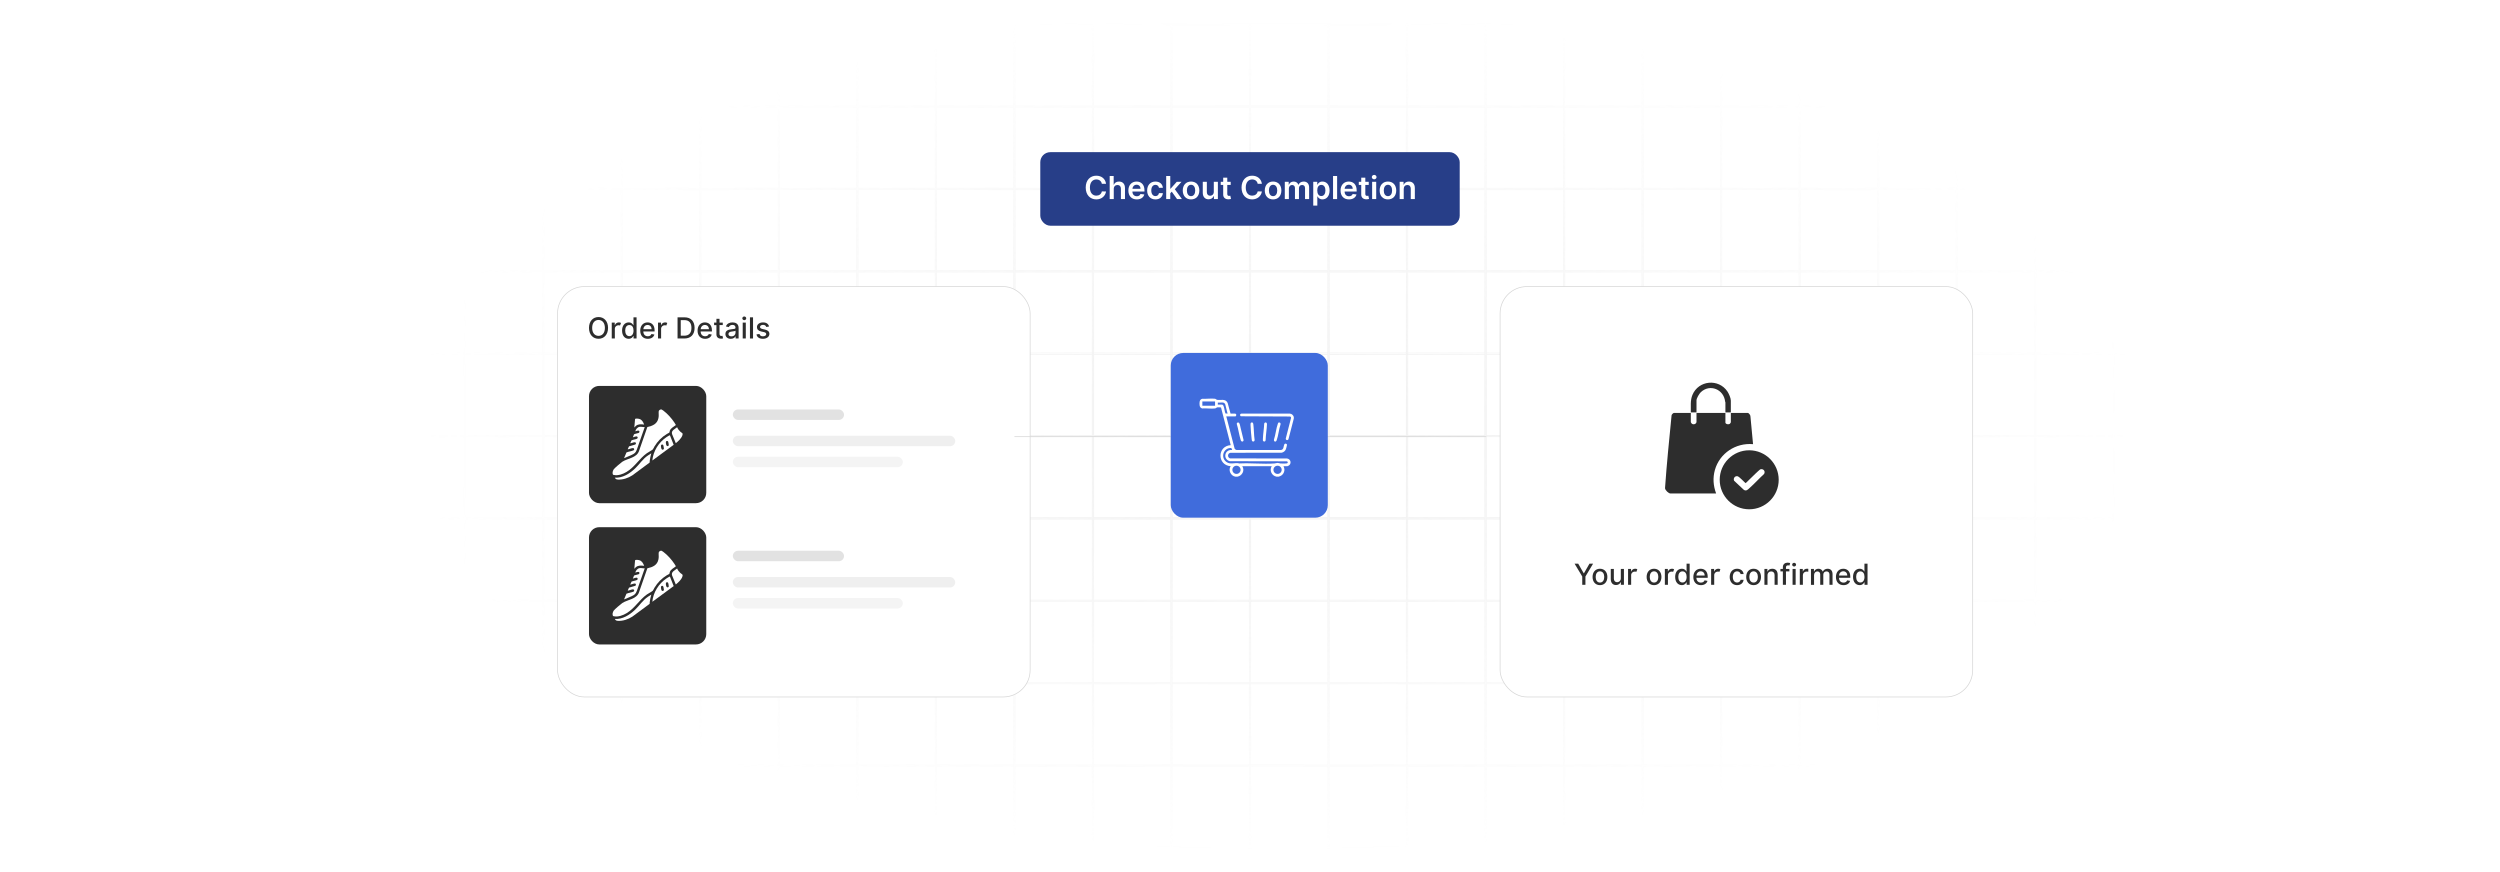 <?xml version="1.0" encoding="UTF-8"?>
<svg id="Layer_1" data-name="Layer 1" xmlns="http://www.w3.org/2000/svg" xmlns:xlink="http://www.w3.org/1999/xlink" viewBox="0 0 860 300">
  <defs>
    <filter id="luminosity-invert" x="39.647" y="-.272" width="782.115" height="300.272" color-interpolation-filters="sRGB" filterUnits="userSpaceOnUse">
      <feColorMatrix result="cm" values="-1 0 0 0 1 0 -1 0 0 1 0 0 -1 0 1 0 0 0 1 0"/>
    </filter>
    <radialGradient id="radial-gradient" cx="439.235" cy="148.479" fx="439.235" fy="148.479" r="298.487" gradientTransform="translate(0 74.962) scale(1 .495)" gradientUnits="userSpaceOnUse">
      <stop offset=".123" stop-color="#000" stop-opacity=".95"/>
      <stop offset="1" stop-color="#000" stop-opacity="0"/>
    </radialGradient>
    <mask id="mask" x="39.647" y="-.272" width="782.115" height="300.272" maskUnits="userSpaceOnUse">
      <g filter="url(#luminosity-invert)">
        <rect x="39.647" y="-.272" width="782.115" height="300.272" fill="url(#radial-gradient)"/>
      </g>
    </mask>
    <filter id="drop-shadow-1" x="161.38" y="68.16" width="223.2" height="202.08" filterUnits="userSpaceOnUse">
      <feOffset dx="5" dy="5"/>
      <feGaussianBlur result="blur" stdDeviation="10"/>
      <feFlood flood-color="#000" flood-opacity=".05"/>
      <feComposite in2="blur" operator="in"/>
      <feComposite in="SourceGraphic"/>
    </filter>
    <filter id="drop-shadow-2" x="485.48" y="68.16" width="223.68" height="202.08" filterUnits="userSpaceOnUse">
      <feOffset dx="5" dy="5"/>
      <feGaussianBlur result="blur-2" stdDeviation="10"/>
      <feFlood flood-color="#000" flood-opacity=".05"/>
      <feComposite in2="blur-2" operator="in"/>
      <feComposite in="SourceGraphic"/>
    </filter>
  </defs>
  <rect y="0" width="860" height="300" fill="#fff"/>
  <g mask="url(#mask)">
    <g opacity=".4">
      <path d="M808.41,291.922H51.59V8.078h756.819v283.845ZM52.09,291.422h755.819V8.578H52.09v282.845Z" fill="#e6e6e6" stroke="#d6d6d6" stroke-miterlimit="10" stroke-width=".25"/>
      <rect x="51.84" y="36.413" width="756.319" height=".5" fill="#e6e6e6" stroke="#d6d6d6" stroke-miterlimit="10" stroke-width=".25"/>
      <rect x="51.84" y="64.747" width="756.319" height=".5" fill="#e6e6e6" stroke="#d6d6d6" stroke-miterlimit="10" stroke-width=".25"/>
      <rect x="51.84" y="93.082" width="756.319" height=".5" fill="#e6e6e6" stroke="#d6d6d6" stroke-miterlimit="10" stroke-width=".25"/>
      <rect x="51.84" y="121.415" width="756.319" height=".5" fill="none" stroke="#d6d6d6" stroke-miterlimit="10" stroke-width=".25"/>
      <rect x="51.84" y="149.75" width="756.319" height=".5" fill="#e6e6e6" stroke="#d6d6d6" stroke-miterlimit="10" stroke-width=".25"/>
      <rect x="51.84" y="178.084" width="756.319" height=".5" fill="#e6e6e6" stroke="#d6d6d6" stroke-miterlimit="10" stroke-width=".25"/>
      <rect x="51.84" y="206.418" width="756.319" height=".5" fill="#e6e6e6" stroke="#d6d6d6" stroke-miterlimit="10" stroke-width=".25"/>
      <rect x="51.84" y="234.753" width="756.319" height=".5" fill="#e6e6e6" stroke="#d6d6d6" stroke-miterlimit="10" stroke-width=".25"/>
      <rect x="51.84" y="263.087" width="756.319" height=".5" fill="#e6e6e6" stroke="#d6d6d6" stroke-miterlimit="10" stroke-width=".25"/>
      <rect x="780.898" y="8.328" width=".5" height="283.345" fill="#e6e6e6" stroke="#d6d6d6" stroke-miterlimit="10" stroke-width=".25"/>
      <rect x="753.887" y="8.328" width=".5" height="283.345" fill="#e6e6e6" stroke="#d6d6d6" stroke-miterlimit="10" stroke-width=".25"/>
      <rect x="726.875" y="8.328" width=".5" height="283.345" fill="#e6e6e6" stroke="#d6d6d6" stroke-miterlimit="10" stroke-width=".25"/>
      <rect x="699.864" y="8.328" width=".5" height="283.345" fill="#e6e6e6" stroke="#d6d6d6" stroke-miterlimit="10" stroke-width=".25"/>
      <rect x="672.852" y="8.328" width=".5" height="283.345" fill="#e6e6e6" stroke="#d6d6d6" stroke-miterlimit="10" stroke-width=".25"/>
      <rect x="645.841" y="8.328" width=".5" height="283.345" fill="#e6e6e6" stroke="#d6d6d6" stroke-miterlimit="10" stroke-width=".25"/>
      <rect x="618.83" y="8.328" width=".5" height="283.345" fill="#e6e6e6" stroke="#d6d6d6" stroke-miterlimit="10" stroke-width=".25"/>
      <rect x="591.818" y="8.328" width=".5" height="283.345" fill="#e6e6e6" stroke="#d6d6d6" stroke-miterlimit="10" stroke-width=".25"/>
      <rect x="564.807" y="8.328" width=".5" height="283.345" fill="#e6e6e6" stroke="#d6d6d6" stroke-miterlimit="10" stroke-width=".25"/>
      <rect x="537.795" y="8.328" width=".5" height="283.345" fill="#e6e6e6" stroke="#d6d6d6" stroke-miterlimit="10" stroke-width=".25"/>
      <rect x="510.784" y="8.328" width=".5" height="283.345" fill="#e6e6e6" stroke="#d6d6d6" stroke-miterlimit="10" stroke-width=".25"/>
      <rect x="483.772" y="8.328" width=".5" height="283.345" fill="#e6e6e6" stroke="#d6d6d6" stroke-miterlimit="10" stroke-width=".25"/>
      <rect x="456.761" y="8.328" width=".5" height="283.345" fill="#e6e6e6" stroke="#d6d6d6" stroke-miterlimit="10" stroke-width=".25"/>
      <rect x="429.75" y="8.328" width=".5" height="283.345" fill="#e6e6e6" stroke="#d6d6d6" stroke-miterlimit="10" stroke-width=".25"/>
      <rect x="402.738" y="8.328" width=".5" height="283.345" fill="#e6e6e6" stroke="#d6d6d6" stroke-miterlimit="10" stroke-width=".25"/>
      <rect x="375.727" y="8.328" width=".5" height="283.345" fill="#e6e6e6" stroke="#d6d6d6" stroke-miterlimit="10" stroke-width=".25"/>
      <rect x="348.716" y="8.328" width=".5" height="283.345" fill="#e6e6e6" stroke="#d6d6d6" stroke-miterlimit="10" stroke-width=".25"/>
      <rect x="321.704" y="8.328" width=".5" height="283.345" fill="#e6e6e6" stroke="#d6d6d6" stroke-miterlimit="10" stroke-width=".25"/>
      <rect x="294.693" y="8.328" width=".5" height="283.345" fill="#e6e6e6" stroke="#d6d6d6" stroke-miterlimit="10" stroke-width=".25"/>
      <rect x="267.682" y="8.328" width=".5" height="283.345" fill="#e6e6e6" stroke="#d6d6d6" stroke-miterlimit="10" stroke-width=".25"/>
      <rect x="240.67" y="8.328" width=".5" height="283.345" fill="#e6e6e6" stroke="#d6d6d6" stroke-miterlimit="10" stroke-width=".25"/>
      <rect x="213.659" y="8.328" width=".5" height="283.345" fill="#e6e6e6" stroke="#d6d6d6" stroke-miterlimit="10" stroke-width=".25"/>
      <rect x="186.648" y="8.328" width=".5" height="283.345" fill="#e6e6e6" stroke="#d6d6d6" stroke-miterlimit="10" stroke-width=".25"/>
      <rect x="159.636" y="8.328" width=".5" height="283.345" fill="#e6e6e6" stroke="#d6d6d6" stroke-miterlimit="10" stroke-width=".25"/>
      <rect x="132.625" y="8.328" width=".5" height="283.345" fill="#e6e6e6" stroke="#d6d6d6" stroke-miterlimit="10" stroke-width=".25"/>
      <rect x="105.613" y="8.328" width=".5" height="283.345" fill="#e6e6e6" stroke="#d6d6d6" stroke-miterlimit="10" stroke-width=".25"/>
      <rect x="78.602" y="8.328" width=".5" height="283.345" fill="#e6e6e6" stroke="#d6d6d6" stroke-miterlimit="10" stroke-width=".25"/>
    </g>
  </g>
  <g>
    <rect x="186.798" y="93.582" width="162.568" height="141.172" rx="9.234" ry="9.234" fill="#fff" filter="url(#drop-shadow-1)" stroke="#d6d6d6" stroke-miterlimit="10" stroke-width=".25"/>
    <g>
      <path d="M205.894,116.54c-1.891,0-3.281-1.415-3.281-3.74,0-2.329,1.39-3.74,3.281-3.74,1.884,0,3.278,1.412,3.278,3.74s-1.394,3.74-3.278,3.74ZM205.894,110.062c-1.255,0-2.19.964-2.19,2.738s.935,2.738,2.19,2.738c1.252,0,2.19-.964,2.19-2.738s-.939-2.738-2.19-2.738Z" fill="#2d2d2d"/>
      <path d="M210.443,110.98h1.027v.868h.057c.199-.587.74-.949,1.387-.949.299,0,.533.078.715.199l-.341.889c-.128-.064-.288-.107-.495-.107-.736,0-1.287.516-1.287,1.227v3.335h-1.063v-5.461Z" fill="#2d2d2d"/>
      <path d="M213.991,113.721c0-1.77.97-2.812,2.29-2.812,1.017,0,1.379.619,1.571.957h.064v-2.706h1.063v7.281h-1.038v-.85h-.089c-.192.348-.583.956-1.579.956-1.326,0-2.282-1.059-2.282-2.826ZM217.934,113.71c0-1.141-.498-1.898-1.426-1.898-.96,0-1.443.814-1.443,1.898,0,1.095.494,1.931,1.443,1.931.917,0,1.426-.782,1.426-1.931Z" fill="#2d2d2d"/>
      <path d="M220.24,113.746c0-1.678,1.002-2.837,2.524-2.837,1.237,0,2.417.771,2.417,2.745v.377h-3.882c.028,1.053.64,1.643,1.55,1.643.604,0,1.066-.263,1.258-.778l1.006.181c-.242.889-1.085,1.476-2.275,1.476-1.611,0-2.599-1.109-2.599-2.805ZM224.141,113.234c-.004-.835-.544-1.447-1.369-1.447-.864,0-1.425.672-1.468,1.447h2.837Z" fill="#2d2d2d"/>
      <path d="M226.359,110.98h1.027v.868h.057c.199-.587.74-.949,1.387-.949.299,0,.533.078.715.199l-.341.889c-.128-.064-.288-.107-.495-.107-.736,0-1.287.516-1.287,1.227v3.335h-1.063v-5.461Z" fill="#2d2d2d"/>
      <path d="M233.078,116.441v-7.281h2.432c2.144,0,3.427,1.365,3.427,3.63,0,2.275-1.284,3.651-3.502,3.651h-2.357ZM235.375,115.481c1.66,0,2.481-.967,2.481-2.691,0-1.717-.821-2.67-2.414-2.67h-1.266v5.361h1.198Z" fill="#2d2d2d"/>
      <path d="M239.963,113.746c0-1.678,1.002-2.837,2.524-2.837,1.237,0,2.417.771,2.417,2.745v.377h-3.882c.028,1.053.64,1.643,1.55,1.643.604,0,1.066-.263,1.258-.778l1.006.181c-.242.889-1.085,1.476-2.275,1.476-1.611,0-2.599-1.109-2.599-2.805ZM243.864,113.234c-.004-.835-.544-1.447-1.369-1.447-.864,0-1.425.672-1.468,1.447h2.837Z" fill="#2d2d2d"/>
      <path d="M248.631,111.834h-1.12v3.004c0,.615.309.729.654.729.171,0,.302-.032.373-.046l.192.878c-.124.046-.352.11-.69.114-.839.018-1.597-.462-1.593-1.454v-3.225h-.8v-.854h.8v-1.309h1.063v1.309h1.12v.854Z" fill="#2d2d2d"/>
      <path d="M249.544,114.898c0-1.241,1.06-1.511,2.094-1.632.981-.114,1.379-.107,1.379-.494v-.025c0-.619-.352-.978-1.038-.978-.715,0-1.113.373-1.269.761l-1-.228c.356-.996,1.266-1.394,2.254-1.394.867,0,2.119.316,2.119,1.906v3.627h-1.038v-.747h-.043c-.203.409-.711.868-1.614.868-1.038,0-1.845-.59-1.845-1.664ZM253.022,114.471v-.704c-.153.153-.97.246-1.315.292-.615.082-1.12.284-1.12.853,0,.526.434.796,1.035.796.885,0,1.4-.59,1.4-1.237Z" fill="#2d2d2d"/>
      <path d="M255.358,109.504c0-.348.302-.636.672-.636.366,0,.672.288.672.636,0,.349-.306.633-.672.633-.37,0-.672-.284-.672-.633ZM255.493,110.98h1.063v5.461h-1.063v-5.461Z" fill="#2d2d2d"/>
      <path d="M259.045,116.441h-1.063v-7.281h1.063v7.281Z" fill="#2d2d2d"/>
      <path d="M263.6,112.484c-.124-.366-.43-.732-1.091-.732-.605,0-1.06.299-1.056.718-.003.37.256.572.857.714l.868.199c1.002.231,1.493.708,1.493,1.479,0,.988-.914,1.689-2.233,1.689-1.227,0-2.03-.544-2.208-1.511l1.028-.156c.128.537.537.81,1.173.81.697,0,1.148-.331,1.148-.754,0-.341-.245-.576-.771-.693l-.924-.203c-1.024-.228-1.493-.743-1.493-1.518,0-.967.875-1.618,2.108-1.618,1.18,0,1.845.555,2.065,1.404l-.963.171Z" fill="#2d2d2d"/>
    </g>
    <g>
      <rect x="202.612" y="132.75" width="40.342" height="40.342" rx="3.546" ry="3.546" fill="#2d2d2d"/>
      <g>
        <path d="M227.582,140.859c.221.101.406.24.6.384,1.385,1.03,2.865,2.663,3.808,4.11.104.16.416.609.463.75.018.054.038.101-.003.152-.692.57-1.681.988-2.018,1.867-.066.172-.129.622-.173.684-.059.084-.723.39-.877.485-1.834,1.135-3.136,2.477-4.261,4.313-.152.249-.391.837-.562,1.001-.377.361-1.514.919-2.035,1.293-2.666,1.911-4.148,4.734-6.978,6.436-1.242.747-2.897,1.361-4.362,1.056-.426-.089-.309-.097-.443-.491.014-.161-.02-.348,0-.504.031-.239.225-.718.361-.925.27-.412,2.49-2.316,2.97-2.628,1.861-1.212,5.019-1.313,5.783-3.799l2.832-8.15c1.814-.388,3.405-1.064,3.813-3.058.143-.7.092-1.158.072-1.841-.019-.623.043-.893.658-1.137h.353Z" fill="#fff"/>
        <path d="M230.456,149.736l1.29,3.279-7.34,5.397c.281-3.206,2.175-6.227,4.824-8.01.149-.1,1.149-.732,1.225-.665ZM229.333,151.714c-.455.102-.247.919-.164,1.252.172.686.826.606.884.12.017-.142-.115-.879-.165-1.04-.09-.29-.244-.401-.554-.332ZM227.722,152.923c-.558.066-.314,1.031-.208,1.396.165.567.845.436.873-.021.008-.125-.122-.788-.163-.942-.072-.268-.176-.472-.502-.433Z" fill="#fff"/>
        <path d="M224.052,155.94c-.248.87-.446,1.747-.554,2.648-.023.191.056.412-.079.577l-5.886,4.352c-1.384.914-3.276,1.561-4.955,1.454-.538-.034-.839-.154-1.082-.658,2.668.187,5.075-1.377,6.935-3.126,1.548-1.456,2.673-3.34,4.496-4.531l1.125-.715Z" fill="#fff"/>
        <path d="M232.474,152.46l-1.285-3.128c-.397-1.236.987-1.726,1.738-2.369.232.566.65,1.13,1.109,1.539.56.498,1.017.434.681,1.335-.376,1.006-1.415,1.972-2.242,2.623Z" fill="#fff"/>
        <path d="M221.783,146.912l-2.722,7.793c-.398,1.008-.723,1.287-1.681,1.748-.879.423-1.812.762-2.707,1.151l.831-1.967c.725-.298,1.633-.392,2.345-.682.22-.09.323-.188.307-.451-.055-.888-1.76.149-2.222.05l.455-1.007c.631-.237,1.372-.335,1.991-.581.237-.094.382-.133.382-.43-.001-.922-1.512.015-1.971-.05l.455-1.008c.538-.249,1.358-.298,1.865-.555.339-.172.357-.6.018-.775-.304-.158-1.076.236-1.43.296l.403-1.034c.153-.15,1.293-.346,1.591-.476.289-.127.394-.529.127-.739-.277-.217-.947.09-1.264.18.131-.709.731-1.418,1.459-1.541.592-.1,1.176.113,1.768.079Z" fill="#fff"/>
        <path d="M221.582,146.054c-1.02-.142-1.962-.238-2.82.433l-.558.576.257-2.894c.187-.326,1.184-.14,1.497-.046.892.267,1.334,1.115,1.624,1.931Z" fill="#fff"/>
      </g>
      <g>
        <rect x="252.093" y="140.859" width="38.255" height="3.604" rx="1.802" ry="1.802" fill="#e2e2e2"/>
        <rect x="252.093" y="149.892" width="76.511" height="3.604" rx="1.802" ry="1.802" fill="#efefef"/>
        <rect x="252.093" y="157.122" width="58.484" height="3.604" rx="1.802" ry="1.802" fill="#f4f4f4"/>
      </g>
    </g>
    <g>
      <rect x="202.612" y="181.35" width="40.342" height="40.342" rx="3.546" ry="3.546" fill="#2d2d2d"/>
      <g>
        <path d="M227.582,189.459c.221.101.406.24.6.384,1.385,1.03,2.865,2.663,3.808,4.11.104.16.416.609.463.75.018.054.038.101-.003.152-.692.57-1.681.988-2.018,1.867-.066.172-.129.622-.173.684-.059.084-.723.39-.877.485-1.834,1.135-3.136,2.477-4.261,4.313-.152.249-.391.837-.562,1.001-.377.361-1.514.919-2.035,1.293-2.666,1.911-4.148,4.734-6.978,6.436-1.242.747-2.897,1.361-4.362,1.056-.426-.089-.309-.097-.443-.491.014-.161-.02-.348,0-.504.031-.239.225-.718.361-.925.27-.412,2.49-2.316,2.97-2.628,1.861-1.212,5.019-1.313,5.783-3.799l2.832-8.15c1.814-.388,3.405-1.064,3.813-3.058.143-.7.092-1.158.072-1.841-.019-.623.043-.893.658-1.137h.353Z" fill="#fff"/>
        <path d="M230.456,198.336l1.29,3.279-7.34,5.397c.281-3.206,2.175-6.227,4.824-8.01.149-.1,1.149-.732,1.225-.665ZM229.333,200.314c-.455.102-.247.919-.164,1.252.172.686.826.606.884.12.017-.142-.115-.879-.165-1.04-.09-.29-.244-.401-.554-.332ZM227.722,201.523c-.558.066-.314,1.031-.208,1.396.165.567.845.436.873-.021.008-.125-.122-.788-.163-.942-.072-.268-.176-.472-.502-.433Z" fill="#fff"/>
        <path d="M224.052,204.54c-.248.87-.446,1.747-.554,2.648-.023.191.056.412-.079.577l-5.886,4.352c-1.384.914-3.276,1.561-4.955,1.454-.538-.034-.839-.154-1.082-.658,2.668.187,5.075-1.377,6.935-3.126,1.548-1.456,2.673-3.34,4.496-4.531l1.125-.715Z" fill="#fff"/>
        <path d="M232.474,201.06l-1.285-3.128c-.397-1.236.987-1.726,1.738-2.369.232.566.65,1.13,1.109,1.539.56.498,1.017.434.681,1.335-.376,1.006-1.415,1.972-2.242,2.623Z" fill="#fff"/>
        <path d="M221.783,195.512l-2.722,7.793c-.398,1.008-.723,1.287-1.681,1.748-.879.423-1.812.762-2.707,1.151l.831-1.967c.725-.298,1.633-.392,2.345-.682.22-.09.323-.188.307-.451-.055-.888-1.76.149-2.222.05l.455-1.007c.631-.237,1.372-.335,1.991-.581.237-.094.382-.133.382-.43-.001-.922-1.512.015-1.971-.05l.455-1.008c.538-.249,1.358-.298,1.865-.555.339-.172.357-.6.018-.775-.304-.158-1.076.236-1.43.296l.403-1.034c.153-.15,1.293-.346,1.591-.476.289-.127.394-.529.127-.739-.277-.217-.947.09-1.264.18.131-.709.731-1.418,1.459-1.541.592-.1,1.176.113,1.768.079Z" fill="#fff"/>
        <path d="M221.582,194.654c-1.02-.142-1.962-.238-2.82.433l-.558.576.257-2.894c.187-.326,1.184-.14,1.497-.046.892.267,1.334,1.115,1.624,1.931Z" fill="#fff"/>
      </g>
      <g>
        <rect x="252.093" y="189.459" width="38.255" height="3.604" rx="1.802" ry="1.802" fill="#e2e2e2"/>
        <rect x="252.093" y="198.492" width="76.511" height="3.604" rx="1.802" ry="1.802" fill="#efefef"/>
        <rect x="252.093" y="205.722" width="58.484" height="3.604" rx="1.802" ry="1.802" fill="#f4f4f4"/>
      </g>
    </g>
  </g>
  <g>
    <rect x="511.034" y="93.582" width="162.568" height="141.172" rx="9.234" ry="9.234" fill="#fff" filter="url(#drop-shadow-2)" stroke="#d6d6d6" stroke-miterlimit="10" stroke-width=".25"/>
    <g>
      <path d="M542.899,193.898l1.901,3.31h.078l1.902-3.31h1.248l-2.642,4.423v2.858h-1.095v-2.858l-2.642-4.423h1.248Z" fill="#2d2d2d"/>
      <path d="M547.841,198.474c0-1.699,1.007-2.827,2.546-2.827s2.546,1.127,2.546,2.827c0,1.689-1.007,2.816-2.546,2.816s-2.546-1.127-2.546-2.816ZM551.858,198.471c0-1.045-.469-1.934-1.468-1.934-1.007,0-1.476.889-1.476,1.934,0,1.049.469,1.927,1.476,1.927.999,0,1.468-.878,1.468-1.927Z" fill="#2d2d2d"/>
      <path d="M557.568,195.719h1.066v5.461h-1.045v-.946h-.058c-.252.583-.81,1.017-1.632,1.017-1.049,0-1.791-.704-1.791-2.059v-3.474h1.062v3.346c0,.743.455,1.219,1.113,1.219.597,0,1.286-.441,1.283-1.369v-3.196Z" fill="#2d2d2d"/>
      <path d="M560.054,195.719h1.027v.868h.057c.199-.587.74-.949,1.387-.949.299,0,.533.078.715.199l-.341.889c-.129-.064-.288-.107-.495-.107-.735,0-1.286.516-1.286,1.227v3.335h-1.063v-5.461Z" fill="#2d2d2d"/>
      <path d="M566.441,198.474c0-1.699,1.007-2.827,2.546-2.827s2.546,1.127,2.546,2.827c0,1.689-1.007,2.816-2.546,2.816s-2.546-1.127-2.546-2.816ZM570.459,198.471c0-1.045-.469-1.934-1.468-1.934-1.007,0-1.476.889-1.476,1.934,0,1.049.469,1.927,1.476,1.927.999,0,1.468-.878,1.468-1.927Z" fill="#2d2d2d"/>
      <path d="M572.71,195.719h1.027v.868h.057c.199-.587.74-.949,1.387-.949.299,0,.533.078.715.199l-.341.889c-.129-.064-.288-.107-.495-.107-.735,0-1.286.516-1.286,1.227v3.335h-1.063v-5.461Z" fill="#2d2d2d"/>
      <path d="M576.257,198.46c0-1.77.971-2.812,2.29-2.812,1.017,0,1.379.619,1.571.957h.064v-2.706h1.063v7.281h-1.038v-.85h-.089c-.192.348-.583.956-1.579.956-1.326,0-2.282-1.059-2.282-2.826ZM580.2,198.449c0-1.141-.498-1.898-1.426-1.898-.96,0-1.443.814-1.443,1.898,0,1.095.494,1.931,1.443,1.931.917,0,1.426-.782,1.426-1.931Z" fill="#2d2d2d"/>
      <path d="M582.507,198.485c0-1.678,1.003-2.837,2.524-2.837,1.237,0,2.418.771,2.418,2.745v.377h-3.883c.028,1.053.641,1.643,1.551,1.643.604,0,1.066-.263,1.258-.778l1.007.181c-.242.889-1.085,1.476-2.275,1.476-1.611,0-2.6-1.109-2.6-2.805ZM586.407,197.973c-.004-.835-.544-1.447-1.369-1.447-.863,0-1.425.672-1.468,1.447h2.837Z" fill="#2d2d2d"/>
      <path d="M588.626,195.719h1.027v.868h.057c.199-.587.74-.949,1.387-.949.299,0,.533.078.715.199l-.341.889c-.129-.064-.288-.107-.495-.107-.735,0-1.286.516-1.286,1.227v3.335h-1.063v-5.461Z" fill="#2d2d2d"/>
      <path d="M595.015,198.474c0-1.667.995-2.827,2.535-2.827,1.24,0,2.14.732,2.254,1.835h-1.035c-.113-.512-.526-.939-1.201-.939-.889,0-1.48.736-1.48,1.906,0,1.191.58,1.941,1.48,1.941.607,0,1.066-.349,1.201-.939h1.035c-.117,1.063-.953,1.838-2.244,1.838-1.585,0-2.545-1.17-2.545-2.816Z" fill="#2d2d2d"/>
      <path d="M600.692,198.474c0-1.699,1.007-2.827,2.546-2.827s2.546,1.127,2.546,2.827c0,1.689-1.007,2.816-2.546,2.816s-2.546-1.127-2.546-2.816ZM604.71,198.471c0-1.045-.469-1.934-1.468-1.934-1.007,0-1.476.889-1.476,1.934,0,1.049.469,1.927,1.476,1.927.999,0,1.468-.878,1.468-1.927Z" fill="#2d2d2d"/>
      <path d="M608.023,201.18h-1.062v-5.461h1.02v.889h.068c.252-.58.789-.96,1.61-.96,1.116,0,1.859.708,1.859,2.059v3.474h-1.063v-3.346c0-.792-.438-1.266-1.159-1.266-.739,0-1.272.498-1.272,1.369v3.242Z" fill="#2d2d2d"/>
      <path d="M615.551,196.572h-1.178v4.607h-1.066v-4.607h-.843v-.854h.843v-.633c0-1.024.758-1.529,1.621-1.529.431,0,.74.089.89.146l-.249.86c-.1-.032-.256-.082-.477-.082-.519,0-.719.263-.719.747v.491h1.178v.854Z" fill="#2d2d2d"/>
      <path d="M616.506,194.243c0-.348.303-.636.672-.636.366,0,.672.288.672.636,0,.349-.306.633-.672.633-.369,0-.672-.284-.672-.633ZM616.642,195.719h1.062v5.461h-1.062v-5.461Z" fill="#2d2d2d"/>
      <path d="M619.131,195.719h1.027v.868h.057c.199-.587.746-.949,1.387-.949.135,0,.345.01.451.025v1.017c-.085-.025-.334-.064-.555-.064-.754,0-1.305.516-1.305,1.23v3.335h-1.062v-5.461Z" fill="#2d2d2d"/>
      <path d="M622.973,195.719h1.02v.889h.067c.228-.601.765-.96,1.486-.96.729,0,1.23.363,1.468.96h.058c.263-.583.853-.96,1.639-.96.988,0,1.685.623,1.685,1.87v3.662h-1.063v-3.562c0-.739-.462-1.052-1.023-1.052-.693,0-1.096.477-1.096,1.134v3.481h-1.06v-3.63c0-.594-.408-.985-.999-.985-.605,0-1.119.512-1.119,1.248v3.367h-1.063v-5.461Z" fill="#2d2d2d"/>
      <path d="M631.562,198.485c0-1.678,1.002-2.837,2.524-2.837,1.237,0,2.417.771,2.417,2.745v.377h-3.882c.028,1.053.64,1.643,1.55,1.643.605,0,1.066-.263,1.259-.778l1.006.181c-.241.889-1.084,1.476-2.275,1.476-1.61,0-2.599-1.109-2.599-2.805ZM635.463,197.973c-.004-.835-.544-1.447-1.369-1.447-.864,0-1.426.672-1.469,1.447h2.838Z" fill="#2d2d2d"/>
      <path d="M637.443,198.46c0-1.77.971-2.812,2.29-2.812,1.017,0,1.379.619,1.571.957h.064v-2.706h1.063v7.281h-1.038v-.85h-.089c-.192.348-.583.956-1.579.956-1.326,0-2.282-1.059-2.282-2.826ZM641.387,198.449c0-1.141-.498-1.898-1.426-1.898-.96,0-1.443.814-1.443,1.898,0,1.095.494,1.931,1.443,1.931.917,0,1.426-.782,1.426-1.931Z" fill="#2d2d2d"/>
    </g>
    <g>
      <path d="M581.639,142.04v3.154c0,.041.135.292.178.355.521.767,1.776.35,1.776-.444v-3.065h9.949v3.332c0,.517,1.129.804,1.592.348.056-.055.274-.407.274-.437v-3.243h5.818c.351,0,.986.813.923,1.209l.898,9.541c-5.94-.528-11.497,3.117-13.121,8.867-.772,2.734-.565,5.46.419,8.104h-15.678c-.68,0-1.84-1.113-1.902-1.829.578-8.368,1.44-16.745,2.258-25.091.022-.261.593-.8.799-.8h5.818Z" fill="#2d2d2d"/>
      <path d="M611.873,165.046c0,5.605-4.543,10.149-10.146,10.149s-10.146-4.544-10.146-10.149,4.543-10.149,10.146-10.149,10.146,4.544,10.146,10.149ZM605.599,161.431c-.204.053-1.482,1.275-1.755,1.532-1.127,1.057-2.197,2.189-3.33,3.243-.187,0-2.176-2.3-2.85-2.393-.888-.123-1.515.773-1.122,1.57l3.349,3.135c.864.527,1.395-.124,2-.666,1.692-1.516,3.275-3.275,4.96-4.812.541-.919-.237-1.873-1.253-1.608Z" fill="#2d2d2d"/>
      <path d="M595.407,141.863h-1.865v-3.421c0-.026-.08-.151-.092-.263-.446-4.257-5.264-6.246-8.39-3.246-.535.514-1.466,2.069-1.466,2.798v4.131h-1.954c.052-2.016-.238-4.076.546-5.985,2.085-5.077,9.035-5.742,12.071-1.17.482.727,1.152,2.249,1.152,3.112v4.043Z" fill="#2d2d2d"/>
    </g>
  </g>
  <g>
    <rect x="357.858" y="52.345" width="144.283" height="25.302" rx="3.455" ry="3.455" fill="#273e88"/>
    <g>
      <path d="M379.03,63.225c-.167-.95-.922-1.496-1.887-1.496-1.298,0-2.213.996-2.213,2.787,0,1.822.922,2.787,2.209,2.787.949,0,1.709-.523,1.891-1.454l1.45.008c-.221,1.516-1.473,2.736-3.36,2.736-2.093,0-3.635-1.515-3.635-4.077,0-2.566,1.562-4.077,3.635-4.077,1.76,0,3.116,1.023,3.36,2.787h-1.45Z" fill="#fff"/>
      <path d="M383.134,68.484h-1.403v-7.938h1.372v2.996h.07c.275-.674.856-1.089,1.772-1.089,1.236,0,2.05.802,2.05,2.24v3.791h-1.403v-3.573c0-.802-.434-1.272-1.17-1.272-.752,0-1.287.496-1.287,1.356v3.488Z" fill="#fff"/>
      <path d="M388.158,65.542c0-1.837,1.112-3.089,2.817-3.089,1.465,0,2.721.918,2.721,3.008v.43h-4.147c.012,1.019.612,1.616,1.52,1.616.605,0,1.069-.264,1.259-.768l1.31.147c-.248,1.035-1.202,1.713-2.589,1.713-1.794,0-2.891-1.19-2.891-3.058ZM392.351,64.945c-.008-.81-.55-1.399-1.356-1.399-.837,0-1.399.639-1.442,1.399h2.798Z" fill="#fff"/>
      <path d="M394.619,65.531c0-1.818,1.101-3.078,2.845-3.078,1.453,0,2.461.849,2.558,2.14h-1.341c-.108-.574-.523-1.008-1.198-1.008-.864,0-1.441.721-1.441,1.922,0,1.217.565,1.95,1.441,1.95.616,0,1.078-.369,1.198-1.008h1.341c-.101,1.263-1.054,2.151-2.55,2.151-1.779,0-2.853-1.267-2.853-3.069Z" fill="#fff"/>
      <path d="M401.17,60.546h1.403v4.375h.097l2.14-2.391h1.639l-2.306,2.57,2.442,3.383h-1.678l-1.822-2.546-.511.546v2h-1.403v-7.938Z" fill="#fff"/>
      <path d="M406.869,65.531c0-1.845,1.109-3.078,2.853-3.078s2.853,1.232,2.853,3.078c0,1.841-1.108,3.069-2.853,3.069s-2.853-1.228-2.853-3.069ZM411.151,65.527c0-1.089-.473-1.961-1.422-1.961-.965,0-1.438.872-1.438,1.961s.473,1.949,1.438,1.949c.95,0,1.422-.86,1.422-1.949Z" fill="#fff"/>
      <path d="M417.547,62.531h1.403v5.953h-1.361v-1.058h-.061c-.272.666-.899,1.136-1.791,1.136-1.17,0-1.984-.81-1.984-2.24v-3.791h1.403v3.573c0,.756.449,1.232,1.124,1.232.62,0,1.267-.449,1.267-1.356v-3.449Z" fill="#fff"/>
      <path d="M423.357,63.616h-1.174v3.078c0,.566.283.69.636.69.174,0,.334-.035.411-.054l.236,1.097c-.151.05-.426.128-.826.14-1.054.031-1.868-.519-1.86-1.64v-3.31h-.845v-1.085h.845v-1.426h1.403v1.426h1.174v1.085Z" fill="#fff"/>
      <path d="M432.642,63.225c-.167-.95-.923-1.496-1.888-1.496-1.299,0-2.213.996-2.213,2.787,0,1.822.922,2.787,2.209,2.787.95,0,1.71-.523,1.892-1.454l1.449.008c-.221,1.516-1.473,2.736-3.361,2.736-2.093,0-3.636-1.515-3.636-4.077,0-2.566,1.562-4.077,3.636-4.077,1.76,0,3.117,1.023,3.361,2.787h-1.449Z" fill="#fff"/>
      <path d="M435.085,65.531c0-1.845,1.108-3.078,2.853-3.078s2.853,1.232,2.853,3.078c0,1.841-1.108,3.069-2.853,3.069s-2.853-1.228-2.853-3.069ZM439.368,65.527c0-1.089-.473-1.961-1.423-1.961-.965,0-1.438.872-1.438,1.961s.473,1.949,1.438,1.949c.95,0,1.423-.86,1.423-1.949Z" fill="#fff"/>
      <path d="M441.97,62.531h1.341v1.012h.07c.248-.678.845-1.089,1.644-1.089.802,0,1.379.415,1.608,1.089h.061c.264-.663.923-1.089,1.787-1.089,1.093,0,1.86.706,1.86,2.035v3.996h-1.407v-3.779c0-.736-.449-1.07-1.016-1.07-.678,0-1.077.465-1.077,1.136v3.713h-1.376v-3.837c0-.612-.407-1.012-1-1.012-.605,0-1.093.496-1.093,1.228v3.62h-1.403v-5.953Z" fill="#fff"/>
      <path d="M451.757,62.531h1.38v.984h.081c.214-.43.651-1.062,1.702-1.062,1.376,0,2.457,1.078,2.457,3.062,0,1.961-1.051,3.073-2.453,3.073-1.023,0-1.484-.608-1.706-1.042h-.058v3.17h-1.403v-8.185ZM454.532,67.438c.926,0,1.414-.814,1.414-1.93,0-1.108-.48-1.903-1.414-1.903-.903,0-1.399.748-1.399,1.903s.504,1.93,1.399,1.93Z" fill="#fff"/>
      <path d="M459.97,68.484h-1.403v-7.938h1.403v7.938Z" fill="#fff"/>
      <path d="M461.152,65.542c0-1.837,1.112-3.089,2.818-3.089,1.465,0,2.721.918,2.721,3.008v.43h-4.147c.012,1.019.612,1.616,1.52,1.616.605,0,1.069-.264,1.26-.768l1.31.147c-.248,1.035-1.201,1.713-2.589,1.713-1.795,0-2.892-1.19-2.892-3.058ZM465.346,64.945c-.008-.81-.55-1.399-1.356-1.399-.837,0-1.398.639-1.441,1.399h2.798Z" fill="#fff"/>
      <path d="M470.843,63.616h-1.174v3.078c0,.566.282.69.636.69.174,0,.333-.035.41-.054l.236,1.097c-.15.05-.426.128-.825.14-1.054.031-1.868-.519-1.86-1.64v-3.31h-.845v-1.085h.845v-1.426h1.403v1.426h1.174v1.085Z" fill="#fff"/>
      <path d="M471.904,60.926c0-.422.364-.764.815-.764.445,0,.81.341.81.764,0,.418-.364.76-.81.76-.45,0-.815-.341-.815-.76ZM472.013,62.531h1.403v5.953h-1.403v-5.953Z" fill="#fff"/>
      <path d="M474.599,65.531c0-1.845,1.108-3.078,2.853-3.078s2.853,1.232,2.853,3.078c0,1.841-1.108,3.069-2.853,3.069s-2.853-1.228-2.853-3.069ZM478.882,65.527c0-1.089-.473-1.961-1.423-1.961-.965,0-1.438.872-1.438,1.961s.473,1.949,1.438,1.949c.95,0,1.423-.86,1.423-1.949Z" fill="#fff"/>
      <path d="M482.886,68.484h-1.403v-5.953h1.341v1.012h.07c.272-.663.884-1.089,1.774-1.089,1.23,0,2.043.814,2.039,2.24v3.791h-1.403v-3.573c0-.795-.434-1.272-1.158-1.272-.74,0-1.26.496-1.26,1.356v3.488Z" fill="#fff"/>
    </g>
  </g>
  <line x1="348.966" y1="150.216" x2="511.284" y2="150.216" fill="none" stroke="#d6d6d6" stroke-miterlimit="10" stroke-width=".25"/>
  <g>
    <rect x="402.738" y="121.415" width="54.023" height="56.669" rx="4.302" ry="4.302" fill="#406cdc"/>
    <g>
      <path d="M425.004,163.979c-1.607-.216-2.6-2.248-1.646-3.605-4.686-.341-4.688-6.926.001-7.244l-3.323-12.935c-.072-.086-1.161-.093-1.329-.061-.21.04-.365.333-.761.378-1.369.156-3.026-.113-4.427-.004-.555-.161-.82-.61-.861-1.163-.066-.875-.102-1.921.936-2.17,1.355.084,2.964-.164,4.289-.015.426.048.564.341.761.378,1.242.238,2.92-.542,3.67,1.077l.99,3.66c.1.064,1.281-.028,1.545.005.673.084.438.952.124.952h-3.133l2.883,11.129c.206.265.468.443.817.448l15.068-.002c1.061-.114.864-1.18,1.167-1.87.238-.542.933-.36.946.128.004.149-.31,1.323-.385,1.507-.253.618-.839,1.054-1.49,1.167l-17.575.022c-1.017.199-1.112,1.542-.166,1.925l19.585.038c1.007.087,1.583,1.104,1.079,2.011-.138.248-.667.637-.944.637h-1.298c.346.729.442,1.364.138,2.13-.325.819-.96,1.236-1.784,1.475h-.76c-1.651-.324-2.528-2.143-1.646-3.605h-10.128c.942,1.457-.012,3.284-1.646,3.605-.221-.021-.482.029-.696,0ZM417.981,138.109h-4.371v1.455h4.371v-1.455ZM420.795,138.489c-.529-.094-1.309.07-1.867,0v.696h1.488c.159,0,.377.232.443.379.335.748.378,1.872.695,2.658l.729.062-.81-3.207c-.072-.237-.446-.547-.677-.588ZM423.864,154.807l-.293-.687c-2.619-.191-3.827,3.168-1.727,4.762,1.455,1.104,2.967.096,4.518.545,3.92-.22,8.148.285,12.032 0.0.354-.026.75-.19,1.074-.192.303-.002.667.163.949.19.525.051,1.565.05,2.092.003.525-.047.689-.471.222-.734l-19.705-.044c-2.489-.719-1.736-4.167.839-3.844ZM426.763,161.617c0-.779-.632-1.41-1.411-1.41s-1.411.631-1.411,1.41.632,1.41,1.411,1.41,1.411-.631,1.411-1.41ZM440.894,161.617c0-.779-.632-1.411-1.412-1.411s-1.412.632-1.412,1.411.632,1.411,1.412,1.411,1.412-.632,1.412-1.411Z" fill="#fff"/>
      <path d="M445.07,143.422v.569l-1.818,7.007c-.106.614-.991.489-.953-.128l1.808-7.055c.057-.222-.061-.433-.256-.535l-17.01-.081c-.442-.302-.321-.853.219-.917l16.652-.001c.706.064,1.127.503,1.358,1.141Z" fill="#fff"/>
      <path d="M425.81,145.331c.675-.138.797,1.214.923,1.708.366,1.439.687,2.891,1.053,4.33.034.587-.735.811-.979.024-.552-1.777-.812-3.752-1.357-5.545-.034-.225.142-.473.36-.518Z" fill="#fff"/>
      <path d="M439.926,145.331c.419-.087.701.308.57.7-.568,1.677-.731,3.81-1.33,5.438-.287.78-1.073.434-.915-.283.57-1.676.729-3.812,1.33-5.438.067-.182.131-.373.345-.418Z" fill="#fff"/>
      <path d="M435.242,145.331c.441-.09.603.273.59.654-.06,1.781-.41,3.638-.453,5.433-.043.369-.313.578-.674.432-.351-.142-.284-.557-.272-.872.063-1.72.38-3.513.45-5.243.021-.183.178-.368.359-.405Z" fill="#fff"/>
      <path d="M430.493,145.332c.432-.13.604.222.651.588.229,1.776.186,3.658.448,5.44.002.39-.311.641-.685.489-.304-.124-.296-.51-.333-.806-.178-1.434-.332-3.299-.383-4.741-.011-.308-.072-.859.301-.971Z" fill="#fff"/>
    </g>
  </g>
</svg>